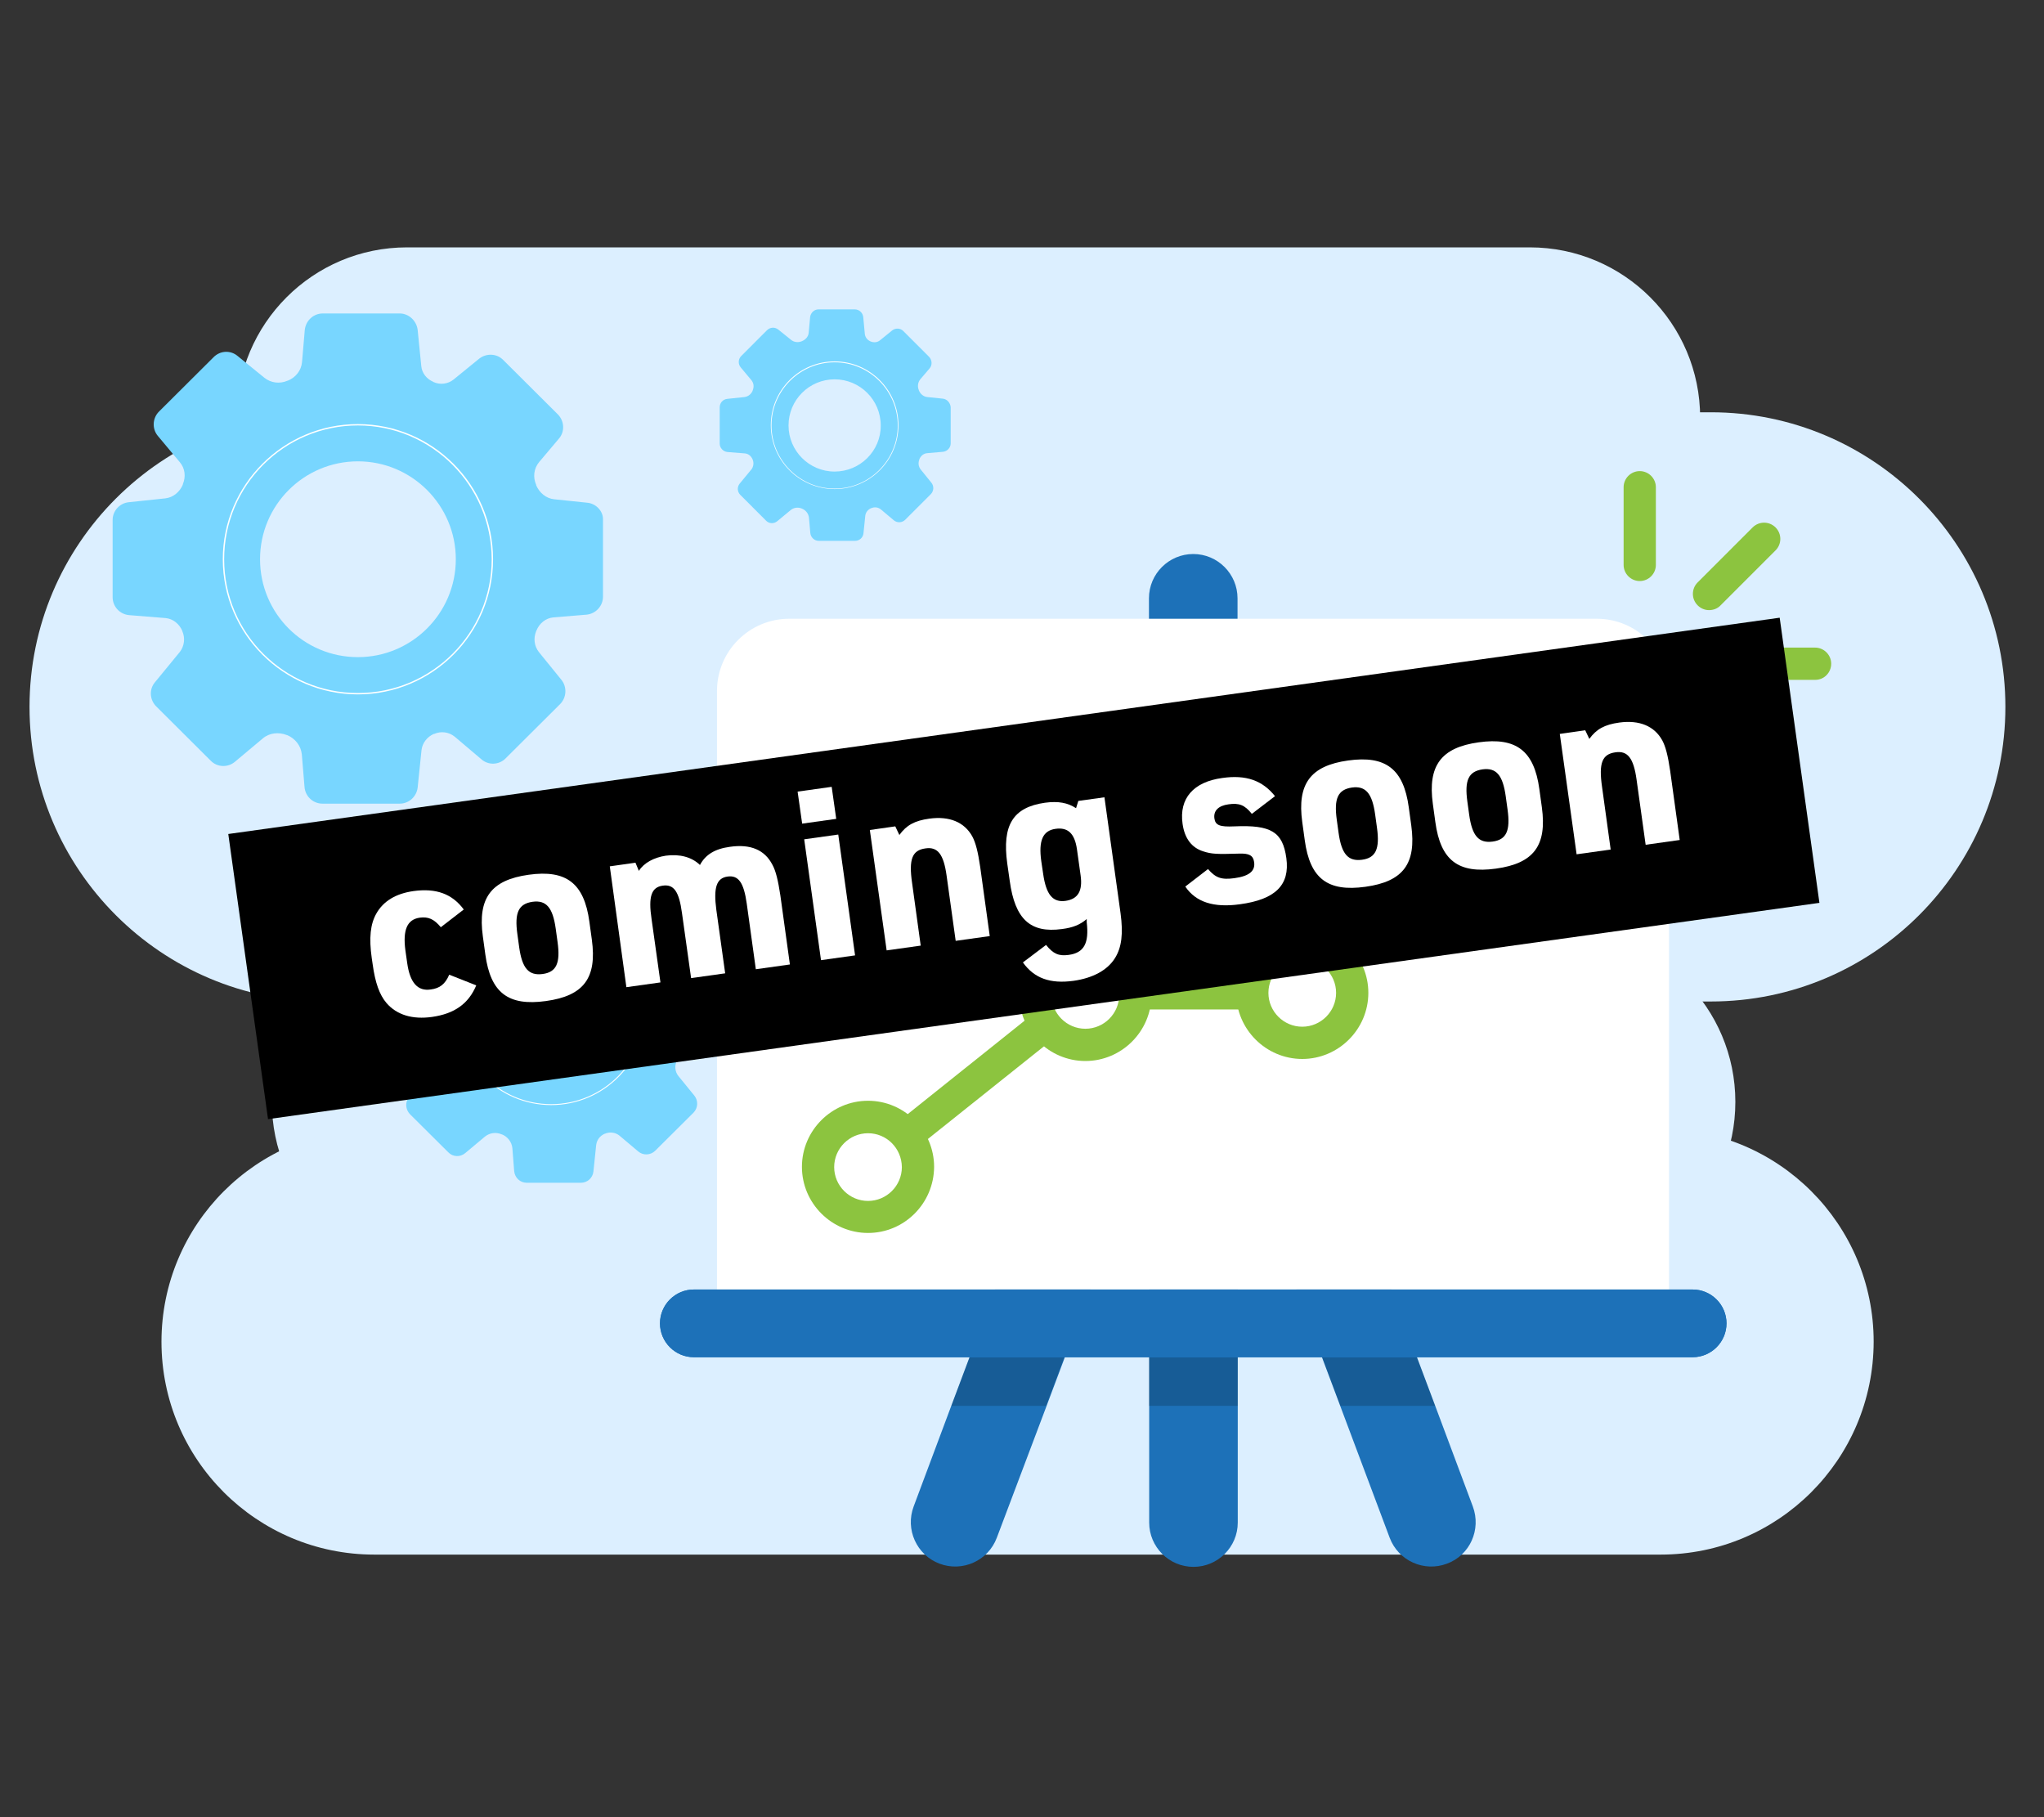 <?xml version="1.0" encoding="utf-8"?>
<!-- Generator: Adobe Illustrator 26.3.1, SVG Export Plug-In . SVG Version: 6.00 Build 0)  -->
<svg version="1.1" id="レイヤー_1" xmlns="http://www.w3.org/2000/svg" xmlns:xlink="http://www.w3.org/1999/xlink" x="0px"
	 y="0px" viewBox="0 0 900 800" style="enable-background:new 0 0 900 800;" xml:space="preserve">
<rect x="0" y="0" width="900" height="800" fill="#333333" stroke="none"/>
<style type="text/css">
	.st0{fill:#DCEFFF;}
	.st1{fill:none;}
	.st2{fill:#1D71B8;}
	.st3{fill:#FFFFFF;}
	.st4{fill:#8CC43F;}
	.st5{opacity:0.1;}
	.st6{fill:#78D6FF;}
</style>
<path class="st0" d="M673.6,258.9H179.2c-41.4,0-75-33.6-75-75v0c0-41.4,33.6-75,75-75h494.4c41.4,0,75,33.6,75,75v0
	C748.6,225.3,715,258.9,673.6,258.9z"/>
<path class="st0" d="M689.1,560.1H194.7c-41.4,0-75-33.6-75-75v0c0-41.4,33.6-75,75-75h494.4c41.4,0,75,33.6,75,75v0
	C764.1,526.5,730.5,560.1,689.1,560.1z"/>
<path class="st0" d="M753.3,440.9H142.7C71.1,440.9,13,382.8,13,311.2v0c0-71.6,58.1-129.7,129.7-129.7h610.6
	c71.6,0,129.7,58.1,129.7,129.7v0C883,382.8,824.9,440.9,753.3,440.9z"/>
<path class="st0" d="M731.2,684.4H164.8c-51.7,0-93.7-41.9-93.7-93.7v0c0-51.7,41.9-93.7,93.7-93.7h566.5
	c51.7,0,93.7,41.9,93.7,93.7v0C824.9,642.5,783,684.4,731.2,684.4z"/>
<g>
	<g>
		<rect class="st1" width="900" height="800"/>
	</g>
</g>
<g>
	<path class="st2" d="M525.4,567.7L525.4,567.7c-10.8,0-19.5-8.8-19.5-19.5V263.4c0-10.8,8.8-19.5,19.5-19.5l0,0
		c10.8,0,19.5,8.8,19.5,19.5v284.7C545,559,536.2,567.7,525.4,567.7z"/>
	<path class="st2" d="M545,385.6v284.7c0,10.8-8.8,19.5-19.5,19.5c-10.8,0-19.5-8.8-19.5-19.5V385.6c0-10.8,8.8-19.5,19.5-19.5
		c5.4,0,10.3,2.2,13.8,5.7C542.8,375.3,545,380.2,545,385.6z"/>
	<g>
		<path class="st2" d="M540.1,403.6c0,2.3-0.4,4.6-1.2,6.9l-13.4,35.8l-19.5,52.1l-37.2,99.3l-8,21.3L438.9,677
			c-3.8,10.1-15.1,15.2-25.2,11.4c-10.1-3.8-15.2-15.1-11.4-25.2l16.6-44.4l8-21.3l75.3-200.9c0.9-2.3,2.1-4.3,3.6-6
			c4.8-5.4,12.3-7.9,19.5-6c0.7,0.2,1.3,0.4,2,0.6C535.3,388.2,540.1,395.6,540.1,403.6z"/>
		<path class="st2" d="M637.1,688.4c-10.1,3.8-21.4-1.3-25.2-11.4l-21.8-58.1l-8-21.3L545,498.3l-19.5-52.1L512,410.4
			c-0.8-2.3-1.2-4.6-1.2-6.9c0-7.9,4.8-15.4,12.7-18.3c0.7-0.2,1.3-0.5,2-0.6c7.2-1.9,14.8,0.6,19.5,6c1.5,1.7,2.8,3.8,3.6,6
			l75.3,200.9l8,21.3l16.6,44.4C652.3,673.4,647.2,684.7,637.1,688.4z"/>
	</g>
</g>
<g>
	<g>
		<path class="st3" d="M735.1,567.7H315.7V304.2c0-17.6,14.3-31.8,31.8-31.8h355.6c17.6,0,31.8,14.3,31.8,31.8V567.7z"/>
	</g>
</g>
<path class="st2" d="M745.3,597.5H305.5c-8.2,0-14.9-6.7-14.9-14.9l0,0c0-8.2,6.7-14.9,14.9-14.9h439.8c8.2,0,14.9,6.7,14.9,14.9
	l0,0C760.2,590.8,753.5,597.5,745.3,597.5z"/>
<g>
	<g>
		<path class="st4" d="M382,520.9c-2.1,0-4.2-0.9-5.6-2.7c-2.4-3.1-1.9-7.5,1.1-10l95.6-76.4c1.3-1,2.8-1.6,4.4-1.6h92.5l93.4-97.3
			c2.7-2.8,7.2-2.9,10-0.2c2.8,2.7,2.9,7.2,0.2,10l-95.5,99.5c-1.3,1.4-3.2,2.2-5.1,2.2h-93l-93.7,74.8
			C385.1,520.3,383.6,520.9,382,520.9z"/>
	</g>
	<g>
		<ellipse transform="matrix(0.158 -0.987 0.987 0.158 -185.528 809.922)" class="st3" cx="382.2" cy="513.8" rx="22" ry="22"/>
		<path class="st4" d="M382.2,542.8c-16,0-29.1-13.1-29.1-29.1c0-16,13.1-29.1,29.1-29.1c16,0,29.1,13.1,29.1,29.1
			C411.2,529.8,398.2,542.8,382.2,542.8z M382.2,498.9c-8.2,0-14.9,6.7-14.9,14.9c0,8.2,6.7,14.9,14.9,14.9
			c8.2,0,14.9-6.7,14.9-14.9C397,505.5,390.4,498.9,382.2,498.9z"/>
	</g>
	<g>
		
			<ellipse transform="matrix(2.584318e-02 -1 1 2.584318e-02 27.659 904.415)" class="st3" cx="477.9" cy="438" rx="22" ry="22"/>
		<path class="st4" d="M477.9,467.1c-16,0-29.1-13.1-29.1-29.1s13.1-29.1,29.1-29.1S507,422,507,438S493.9,467.1,477.9,467.1z
			 M477.9,423.1c-8.2,0-14.9,6.7-14.9,14.9c0,8.2,6.7,14.9,14.9,14.9c8.2,0,14.9-6.7,14.9-14.9C492.8,429.8,486.1,423.1,477.9,423.1
			z"/>
	</g>
	<g>
		<circle class="st3" cx="573.4" cy="437.1" r="22"/>
		<path class="st4" d="M573.4,466.2c-16,0-29.1-13.1-29.1-29.1s13.1-29.1,29.1-29.1s29.1,13.1,29.1,29.1S589.4,466.2,573.4,466.2z
			 M573.4,422.2c-8.2,0-14.9,6.7-14.9,14.9c0,8.2,6.7,14.9,14.9,14.9s14.9-6.7,14.9-14.9C588.3,428.9,581.6,422.2,573.4,422.2z"/>
	</g>
	<g>
		
			<ellipse transform="matrix(1 -2.336101e-02 2.336101e-02 1 -7.705 15.718)" class="st3" cx="668.9" cy="337.6" rx="22" ry="22"/>
		<path class="st4" d="M668.9,366.7c-16,0-29.1-13.1-29.1-29.1c0-16,13.1-29.1,29.1-29.1c16,0,29.1,13.1,29.1,29.1
			C698,353.7,684.9,366.7,668.9,366.7z M668.9,322.7c-8.2,0-14.9,6.7-14.9,14.9s6.7,14.9,14.9,14.9s14.9-6.7,14.9-14.9
			S677.1,322.7,668.9,322.7z"/>
	</g>
</g>
<polygon class="st5" points="426.9,597.6 468.6,597.6 460.6,618.9 418.9,618.9 "/>
<rect x="505.9" y="597.6" class="st5" width="39.1" height="21.3"/>
<polygon class="st5" points="631.9,618.9 590.2,618.9 582.2,597.6 623.9,597.6 "/>
<g>
	<path class="st6" d="M258.4,221.3l-14.4-1.5c-3.6-0.4-6.4-2.8-7.9-6.1c0-0.1,0-0.2,0-0.2c-1.5-3.4-1.1-7.2,1.3-10.1l8.7-10.3
		c2.7-3.1,2.4-7.8-0.5-10.7l-24-23.9c-2.8-2.9-7.4-3.1-10.6-0.6l-11.3,9.2c-2.5,2-5.9,2.4-8.8,1.1c0,0-0.1,0-0.1-0.1
		c-2.9-1.2-5-3.8-5.3-6.9l-1.6-16c-0.5-4-3.9-7.2-7.9-7.2h-33.9c-4.1,0-7.5,3.2-7.9,7.3l-1.2,14c-0.3,3.8-2.8,6.9-6.3,8.3h-0.1
		c-3.5,1.5-7.3,1-10.2-1.3l-11.8-9.6c-3.1-2.6-7.7-2.4-10.6,0.6l-24,23.9c-2.9,2.9-3.1,7.6-0.5,10.7l9.7,11.6
		c2.3,2.7,2.7,6.4,1.3,9.7c0,0.1,0,0.1,0,0.2c-1.4,3.2-4.2,5.6-7.7,6l-16.1,1.7c-4,0.4-7.1,3.8-7.1,7.8v34c0,4.1,3.1,7.5,7.2,7.9
		l16.1,1.3c3.3,0.3,6.1,2.6,7.4,5.7c0,0,0,0,0,0.1c1.3,3,0.9,6.5-1.1,9.1l-11,13.4c-2.6,3.1-2.3,7.7,0.6,10.6l24,23.9
		c2.8,2.9,7.5,3.1,10.6,0.5l12.3-10.3c2.9-2.5,7-2.9,10.6-1.5c0.1,0,0.1,0,0.1,0c3.6,1.5,6.1,4.7,6.5,8.5l1.2,14.5
		c0.4,4.1,3.8,7.2,7.9,7.2H176c4,0,7.4-3,7.9-7.1l1.7-16.5c0.4-3.2,2.5-5.8,5.4-7.1c0.1,0,0.1,0,0.2,0c2.9-1.3,6.4-0.9,9,1.2
		l11.8,10c3.1,2.7,7.8,2.5,10.7-0.5l24-23.9c2.8-2.9,3-7.5,0.5-10.6l-9.9-12.2c-2.1-2.7-2.5-6.1-1.2-9.3c0-0.1,0-0.1,0.1-0.2
		c1.3-3.2,4.1-5.5,7.5-5.8l14.6-1.2c4-0.4,7.2-3.8,7.2-7.9v-34C265.6,225,262.4,221.6,258.4,221.3z M157.6,289.3
		c-23.9,0-43.1-19.3-43.1-43.1c0-23.8,19.3-43.1,43.1-43.1c23.8,0,43.1,19.4,43.1,43.1C200.7,270,181.3,289.3,157.6,289.3z"/>
	<g>
		<path class="st3" d="M157.6,305.7c-32.8,0-59.5-26.7-59.5-59.5c0-32.8,26.7-59.5,59.5-59.5c32.8,0,59.5,26.7,59.5,59.5
			C217.1,279,190.4,305.7,157.6,305.7z M157.6,187.3c-32.5,0-58.9,26.4-58.9,58.9c0,32.5,26.4,58.9,58.9,58.9
			c32.5,0,58.9-26.4,58.9-58.9C216.4,213.7,190,187.3,157.6,187.3z"/>
	</g>
</g>
<g>
	<path class="st6" d="M313.6,427.2l-10.1-1c-2.5-0.3-4.5-1.9-5.5-4.3c0-0.1,0-0.1,0-0.1c-1-2.4-0.8-5.1,0.9-7.1l6.1-7.2
		c1.9-2.2,1.7-5.5-0.3-7.5l-16.9-16.8c-2-2.1-5.2-2.2-7.5-0.4l-7.9,6.4c-1.7,1.4-4.1,1.7-6.2,0.8c0,0-0.1,0-0.1-0.1
		c-2.1-0.8-3.5-2.6-3.7-4.8l-1.1-11.2c-0.3-2.8-2.7-5-5.5-5h-23.9c-2.9,0-5.3,2.3-5.5,5.2l-0.8,9.9c-0.2,2.6-2,4.8-4.4,5.9h-0.1
		c-2.5,1-5.2,0.7-7.2-0.9l-8.3-6.8c-2.2-1.8-5.4-1.7-7.4,0.4l-16.9,16.8c-2.1,2.1-2.2,5.4-0.3,7.5l6.8,8.1c1.6,1.9,1.9,4.5,0.9,6.8
		c0,0.1,0,0.1,0,0.1c-1,2.3-3,3.9-5.4,4.2l-11.3,1.2c-2.8,0.3-5,2.6-5,5.5v23.9c0,2.9,2.2,5.3,5.1,5.5l11.3,0.9
		c2.3,0.2,4.3,1.8,5.2,4c0,0,0,0,0,0.1c0.9,2.1,0.6,4.6-0.8,6.4l-7.7,9.4c-1.8,2.2-1.6,5.4,0.4,7.5l16.9,16.8c2,2.1,5.3,2.2,7.5,0.3
		l8.6-7.2c2.1-1.7,4.9-2.1,7.4-1c0.1,0,0.1,0,0.1,0c2.5,1,4.3,3.3,4.6,6l0.8,10.2c0.3,2.9,2.6,5.1,5.5,5.1h23.9c2.8,0,5.2-2.1,5.5-5
		l1.2-11.6c0.3-2.3,1.7-4.1,3.8-5c0.1,0,0.1,0,0.1,0c2.1-0.9,4.5-0.6,6.3,0.8l8.3,7c2.2,1.9,5.5,1.7,7.5-0.3l16.9-16.8
		c2-2.1,2.1-5.3,0.3-7.5l-7-8.6c-1.5-1.9-1.7-4.3-0.8-6.5c0-0.1,0-0.1,0.1-0.1c0.9-2.3,2.9-3.9,5.3-4.1l10.3-0.8
		c2.8-0.3,5.1-2.6,5.1-5.5v-23.9C318.6,429.8,316.4,427.4,313.6,427.2z M242.7,474.9c-16.8,0-30.3-13.5-30.3-30.3
		c0-16.7,13.5-30.3,30.3-30.3c16.7,0,30.3,13.6,30.3,30.3C273,461.4,259.4,474.9,242.7,474.9z"/>
	<g>
		<path class="st3" d="M242.7,486.5c-23.1,0-41.8-18.8-41.8-41.8c0-23.1,18.8-41.8,41.8-41.8s41.8,18.8,41.8,41.8
			C284.5,467.7,265.8,486.5,242.7,486.5z M242.7,403.3c-22.8,0-41.4,18.6-41.4,41.4c0,22.8,18.6,41.4,41.4,41.4s41.4-18.6,41.4-41.4
			C284.1,421.8,265.5,403.3,242.7,403.3z"/>
	</g>
</g>
<path class="st2" d="M745.3,597.5H305.5c-8.2,0-14.9-6.7-14.9-14.9l0,0c0-8.2,6.7-14.9,14.9-14.9h439.8c8.2,0,14.9,6.7,14.9,14.9
	l0,0C760.2,590.8,753.5,597.5,745.3,597.5z"/>
<g>
	<g>
		<path class="st4" d="M722,255.8c-3.9,0-7.1-3.2-7.1-7.1v-34.2c0-3.9,3.2-7.1,7.1-7.1s7.1,3.2,7.1,7.1v34.2
			C729.1,252.6,725.9,255.8,722,255.8z"/>
	</g>
	<g>
		<path class="st4" d="M752.5,268.6c-1.8,0-3.6-0.7-5-2.1c-2.8-2.8-2.8-7.3,0-10.1l24.2-24.2c2.8-2.8,7.3-2.8,10.1,0
			c2.8,2.8,2.8,7.3,0,10.1l-24.2,24.2C756.2,268,754.3,268.6,752.5,268.6z"/>
	</g>
	<g>
		<path class="st4" d="M799.3,299.3H765c-3.9,0-7.1-3.2-7.1-7.1s3.2-7.1,7.1-7.1h34.2c3.9,0,7.1,3.2,7.1,7.1
			S803.2,299.3,799.3,299.3z"/>
	</g>
</g>
<polygon class="st5" points="426.9,597.6 468.6,597.6 460.6,618.9 418.9,618.9 "/>
<rect x="505.9" y="597.6" class="st5" width="39.1" height="21.3"/>
<polygon class="st5" points="631.9,618.9 590.2,618.9 582.2,597.6 623.9,597.6 "/>
<g>
	<path class="st6" d="M415.1,175.5l-6.8-0.7c-1.7-0.2-3-1.3-3.7-2.9c0,0,0-0.1,0-0.1c-0.7-1.6-0.5-3.4,0.6-4.8l4.1-4.8
		c1.3-1.5,1.1-3.7-0.2-5.1l-11.3-11.3c-1.3-1.4-3.5-1.5-5-0.3l-5.3,4.3c-1.2,1-2.8,1.1-4.2,0.5c0,0,0,0,0,0
		c-1.4-0.6-2.3-1.8-2.5-3.2l-0.7-7.5c-0.2-1.9-1.8-3.4-3.7-3.4h-16c-1.9,0-3.5,1.5-3.7,3.5l-0.6,6.6c-0.1,1.8-1.3,3.2-3,3.9h0
		c-1.6,0.7-3.5,0.5-4.8-0.6l-5.6-4.5c-1.5-1.2-3.6-1.1-5,0.3l-11.3,11.3c-1.4,1.4-1.5,3.6-0.2,5.1l4.6,5.5c1.1,1.3,1.3,3,0.6,4.6
		c0,0,0,0,0,0.1c-0.6,1.5-2,2.6-3.6,2.8l-7.6,0.8c-1.9,0.2-3.3,1.8-3.3,3.7v16c0,1.9,1.5,3.5,3.4,3.7l7.6,0.6
		c1.6,0.1,2.9,1.2,3.5,2.7c0,0,0,0,0,0c0.6,1.4,0.4,3.1-0.5,4.3l-5.2,6.3c-1.2,1.5-1.1,3.6,0.3,5l11.3,11.3c1.3,1.4,3.5,1.5,5,0.2
		l5.8-4.8c1.4-1.2,3.3-1.4,5-0.7c0,0,0,0,0,0c1.7,0.7,2.9,2.2,3.1,4l0.6,6.8c0.2,1.9,1.8,3.4,3.7,3.4h16c1.9,0,3.5-1.4,3.7-3.3
		l0.8-7.8c0.2-1.5,1.2-2.7,2.6-3.3c0,0,0,0,0.1,0c1.4-0.6,3-0.4,4.2,0.6l5.6,4.7c1.5,1.3,3.7,1.2,5.1-0.2l11.3-11.3
		c1.3-1.4,1.4-3.5,0.2-5l-4.7-5.8c-1-1.3-1.2-2.9-0.6-4.4c0,0,0,0,0-0.1c0.6-1.5,1.9-2.6,3.5-2.7l6.9-0.6c1.9-0.2,3.4-1.8,3.4-3.7
		v-16C418.4,177.3,417,175.7,415.1,175.5z M367.5,207.6c-11.2,0-20.3-9.1-20.3-20.3c0-11.2,9.1-20.3,20.3-20.3
		c11.2,0,20.3,9.1,20.3,20.3C387.9,198.5,378.7,207.6,367.5,207.6z"/>
</g>
<g>
	<path class="st3" d="M367.5,215.3c-15.5,0-28.1-12.6-28.1-28.1c0-15.5,12.6-28.1,28.1-28.1c15.5,0,28.1,12.6,28.1,28.1
		C395.6,202.7,383,215.3,367.5,215.3z M367.5,159.5c-15.3,0-27.8,12.5-27.8,27.8s12.5,27.8,27.8,27.8s27.8-12.5,27.8-27.8
		S382.8,159.5,367.5,159.5z"/>
</g>
<rect x="106" y="319.1" transform="matrix(0.99 -0.138 0.138 0.99 -48.459 65.881)" width="690" height="126.8"/>
<g>
	<path class="st3" d="M209.7,433.8c-3.4,8.1-9.6,12.5-19.5,13.9c-8.6,1.2-15.5-0.9-20-6.1c-3.1-3.6-5-9-6.1-17l-0.4-2.7
		c-1.3-9.1-0.6-15.1,2-19.7c3.1-5.5,8.6-8.8,16.3-9.9c10-1.4,17.1,1.2,22.2,8.1l-10.1,7.8c-3-3.6-5.5-4.7-9.3-4.2
		c-5.5,0.8-7.5,5.3-6.3,14.4l0.8,5.6c1.2,8.6,4.6,12.5,10.4,11.6c3.9-0.5,6.3-2.3,8.1-6.5L209.7,433.8z"/>
	<path class="st3" d="M212.6,412.2c-2.3-16.8,3.6-24.8,20.2-27.1c16.5-2.3,24.4,3.7,26.7,20.6l1.1,8c2.3,16.8-3.5,24.7-20.2,27
		c-16.6,2.3-24.4-3.6-26.7-20.5L212.6,412.2z M244.7,408.9c-1.3-9.4-4.2-12.7-10.2-11.9c-6.2,0.9-8,4.8-6.7,14.2l0.8,5.8
		c1.3,9.3,4.2,12.6,10.3,11.8c6.1-0.8,7.9-4.8,6.6-14.1L244.7,408.9z"/>
	<path class="st3" d="M268.5,381.4l11.3-1.6l1.5,3.6c2.2-3.5,6.6-5.9,11.9-6.7c6.1-0.8,11.4,0.6,15,4.1c2.4-4.5,6.5-7.1,13.2-8
		c9-1.3,15.3,1.3,18.7,7.9c1.5,2.7,2.5,6.9,3.5,13.5l4.2,30.4l-15,2.1l-4-28.9c-1.3-9.2-3.6-12.6-8.5-11.9
		c-4.8,0.7-6.2,4.8-4.9,14.6l3.9,28l-15,2.1l-4-28.5c-1.3-9.7-3.6-12.9-8.5-12.2c-5,0.7-6.4,4.8-4.9,14.8l3.9,27.8l-15,2.1
		L268.5,381.4z"/>
	<path class="st3" d="M351.2,348.5l15-2.1l2,14.1l-15,2.1L351.2,348.5z M354.1,369.5l15-2.1l7.4,53.2l-15,2.1L354.1,369.5z"/>
	<path class="st3" d="M383,365.4l11.2-1.6l1.8,3.8c3.1-4.3,6.7-6.3,13.2-7.2c8.8-1.2,15.4,1.5,18.9,7.8c1.5,2.8,2.5,6.7,3.5,13.5
		l4.2,30.4l-15,2.1l-4-28.7c-1.3-9.4-3.9-12.8-9.3-12c-5.9,0.8-7.4,4.8-5.9,15.2l3.8,27.6l-15,2.1L383,365.4z"/>
	<path class="st3" d="M478.5,404.6c-2.9,2.5-6.1,3.8-10.9,4.4c-13.9,1.9-20.7-4.3-23-21.2l-1.1-7.7c-2.3-16.8,2.5-24.7,16.6-26.7
		c5.9-0.8,10,0,13.7,2.4l1-3.2l11.5-1.6l7.1,51.1c1.2,8.9,0.5,14.9-2.4,19.6c-3.3,5.4-9.8,8.9-18.3,10.1
		c-10.3,1.4-17.3-1.1-22.3-8.1l10.2-7.7c3.1,3.9,5.6,5,9.9,4.4c6.8-0.9,9.1-5.1,8-14.4L478.5,404.6z M459.3,384.6
		c1.3,9.2,4.2,12.8,9.9,12c5.4-0.8,7.6-4.3,6.6-11.3l-1.6-11.4c-1-7-4-9.8-9.5-9c-5.5,0.8-7.5,5.1-6.2,14.3L459.3,384.6z"/>
	<path class="st3" d="M531.9,382.6c3.4,3.9,5.9,4.8,11.7,4c6.5-0.9,9.2-3.2,8.6-7.1c-0.4-2.9-2.2-3.9-6.8-3.7
		c-9.6,0.3-11.9,0.2-15.6-1c-5.1-1.6-8.2-5.7-9.1-12.1c-1.6-11.2,4.8-18.5,17.5-20.2c10.5-1.5,17.7,1.1,23.2,8l-10.2,7.8
		c-3.1-3.9-5.6-4.9-10.3-4.2c-4.4,0.6-6.6,2.8-6.2,6.1c0.4,3.1,2.3,3.9,8.8,3.6c16.2-0.7,21.3,2.4,22.9,14
		c1.6,11.8-4.8,18.2-20.5,20.3c-11.6,1.6-19.4-1-24-7.8L531.9,382.6z"/>
	<path class="st3" d="M573.4,361.9c-2.3-16.8,3.6-24.8,20.2-27.1c16.5-2.3,24.4,3.7,26.7,20.6l1.1,8c2.3,16.8-3.5,24.7-20.2,27
		c-16.6,2.3-24.4-3.6-26.7-20.5L573.4,361.9z M605.5,358.6c-1.3-9.4-4.2-12.7-10.2-11.9c-6.2,0.9-8,4.8-6.7,14.2l0.8,5.8
		c1.3,9.3,4.2,12.6,10.3,11.8c6.1-0.8,7.9-4.8,6.6-14.1L605.5,358.6z"/>
	<path class="st3" d="M630.9,353.9c-2.3-16.8,3.6-24.8,20.2-27.1c16.5-2.3,24.4,3.7,26.7,20.6l1.1,8c2.3,16.8-3.5,24.7-20.2,27
		c-16.6,2.3-24.4-3.6-26.7-20.5L630.9,353.9z M663,350.6c-1.3-9.4-4.2-12.7-10.2-11.9c-6.2,0.9-8,4.8-6.7,14.2l0.8,5.8
		c1.3,9.3,4.2,12.6,10.3,11.8c6.1-0.8,7.9-4.8,6.6-14.1L663,350.6z"/>
	<path class="st3" d="M686.8,323.1l11.2-1.6l1.8,3.8c3.1-4.3,6.7-6.3,13.2-7.2c8.8-1.2,15.4,1.5,18.9,7.8c1.5,2.8,2.5,6.7,3.5,13.5
		l4.2,30.4l-15,2.1l-4-28.7c-1.3-9.4-3.9-12.8-9.3-12c-5.9,0.8-7.4,4.8-5.9,15.2l3.8,27.6l-15,2.1L686.8,323.1z"/>
</g>
</svg>
